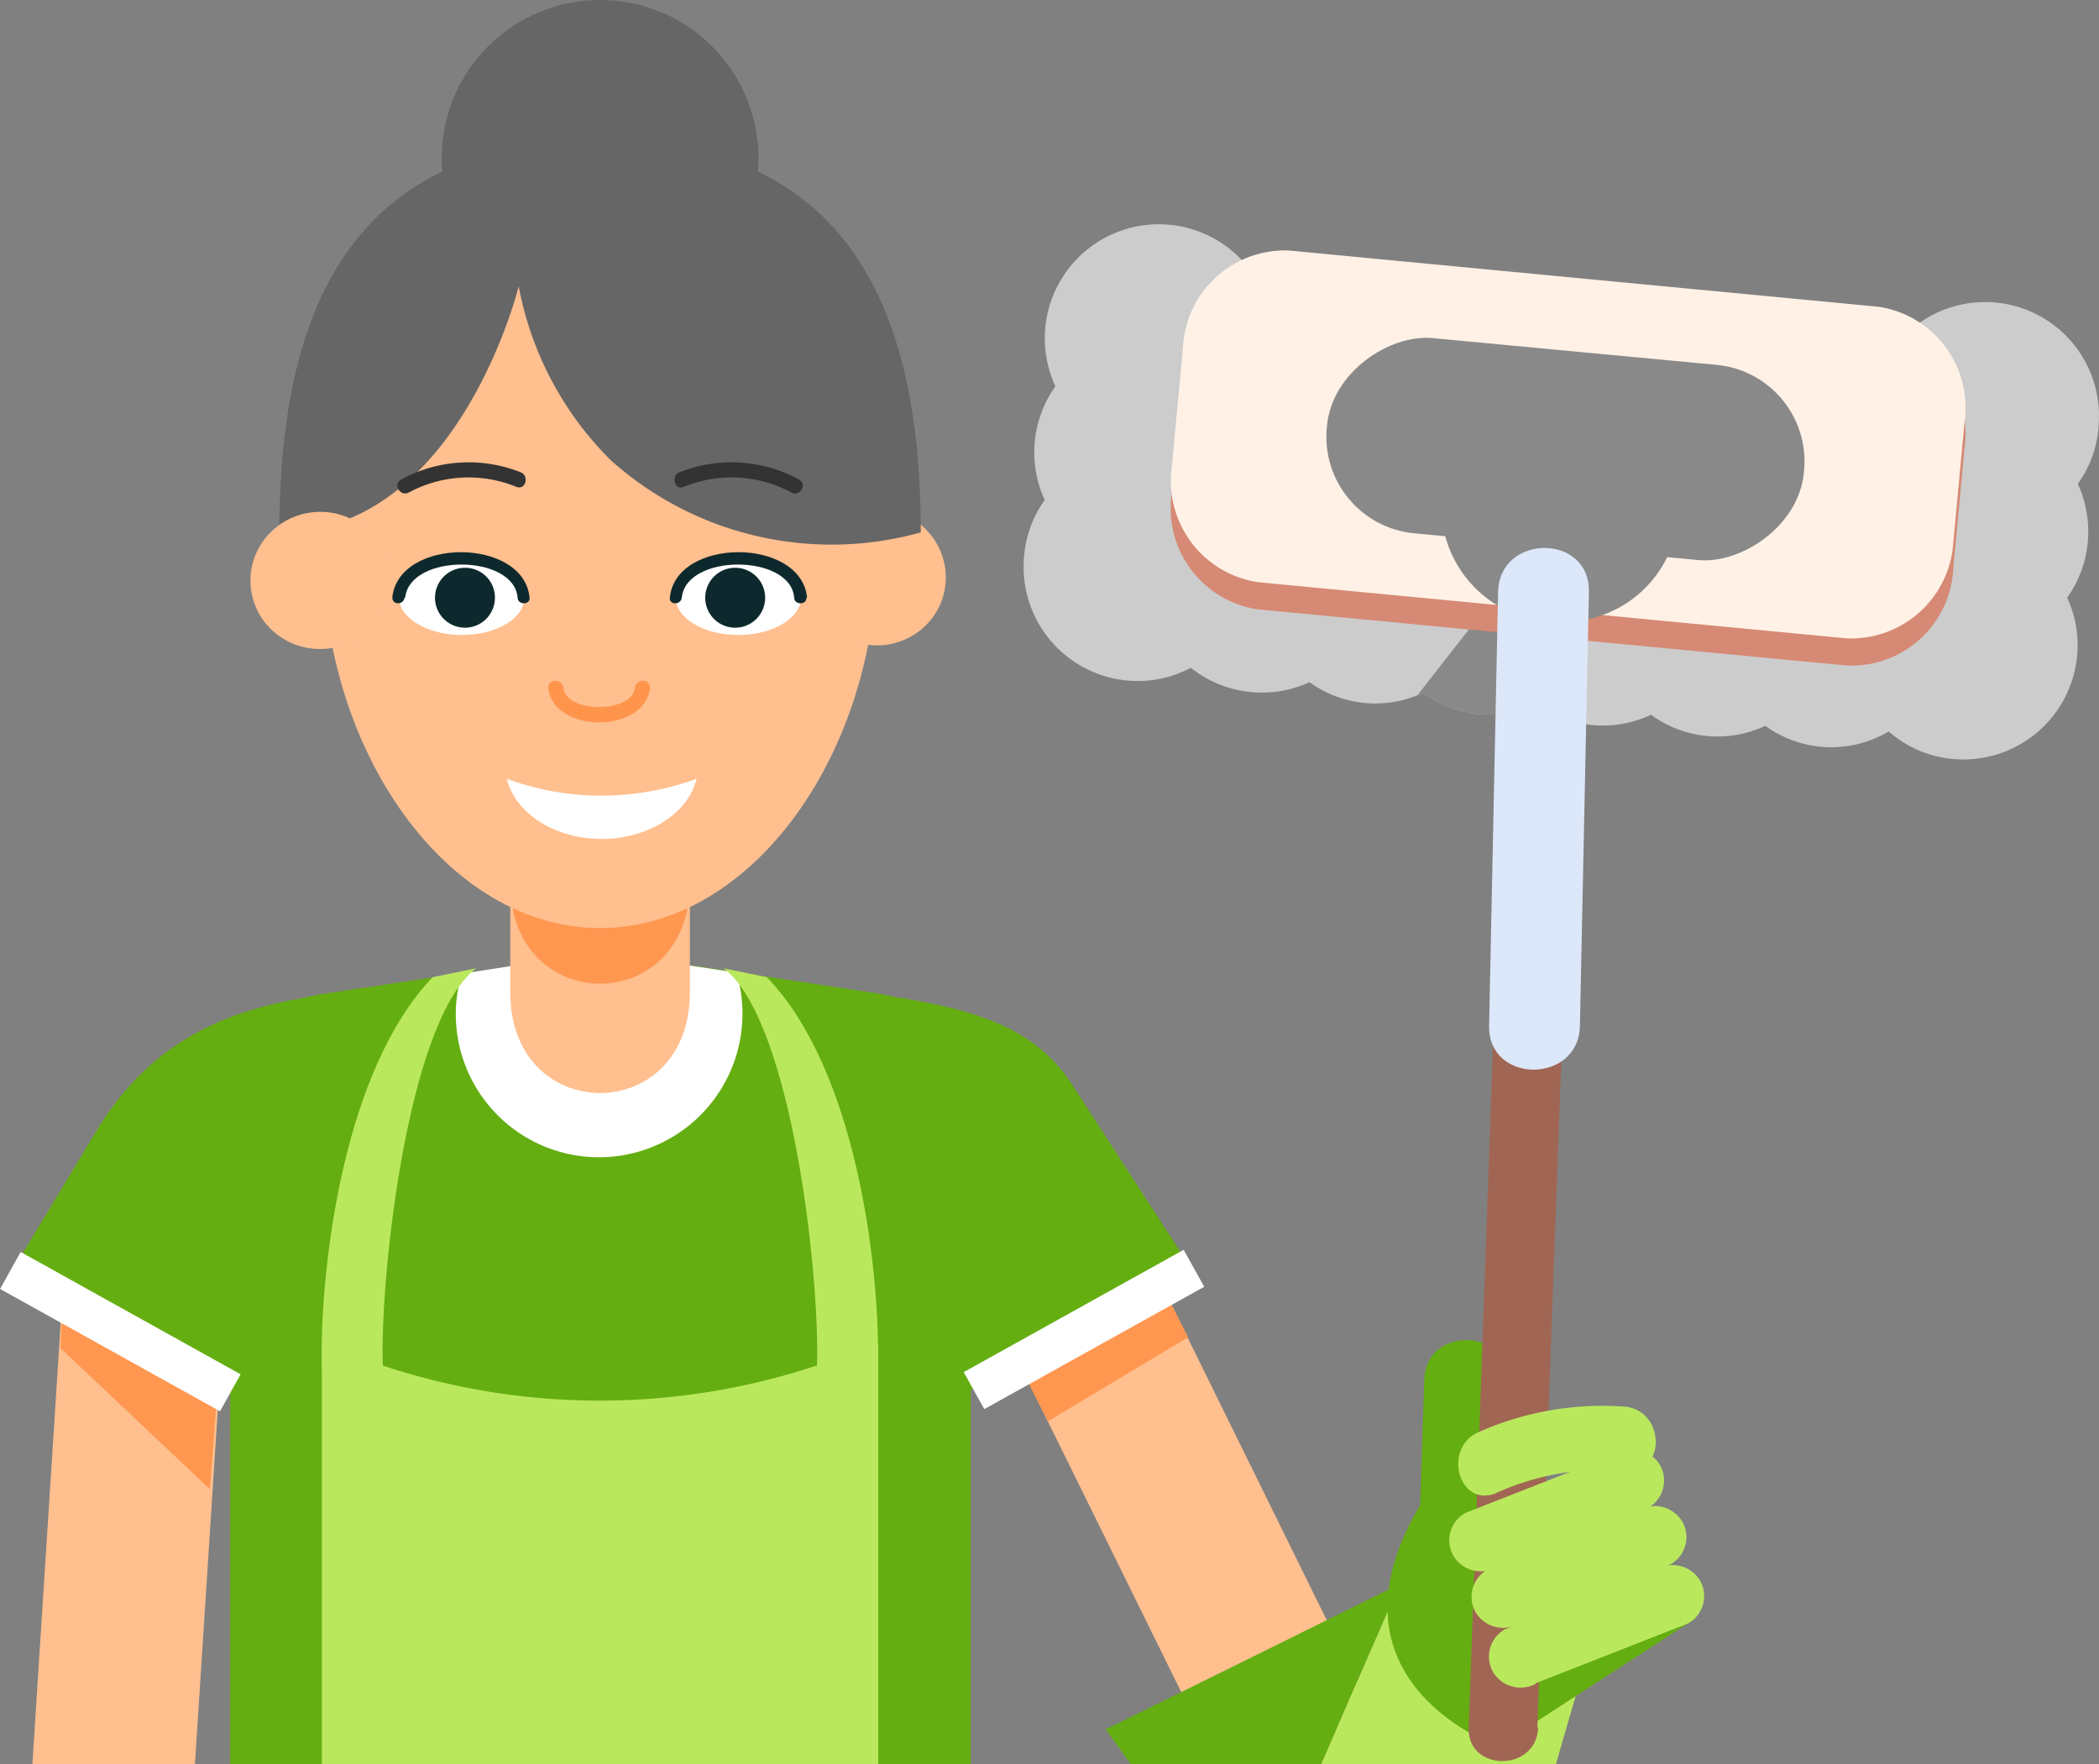 <svg xmlns="http://www.w3.org/2000/svg" viewBox="0 0 112.09 94.2">
  <rect x="0" y="0" width="112.09" height="94.2" fill="#808080" stroke="none"/>
  <title>Asset 26</title>
  <g>
    <polygon points="12.05 68.74 11.72 73.97 11.71 74.05 10.41 94.2 1.73 94.2 3.27 70.19 3.33 69.39 3.4 68.18 3.41 68.18 12.03 68.74 12.05 68.74" fill="#ffbf8f"/>
    <polygon points="74.64 94.2 64.97 94.2 63.08 90.36 55.86 75.71 54.5 72.93 54.48 72.89 51.23 66.31 50.9 65.63 58.68 61.8 62.06 68.67 62.3 69.15 62.52 69.59 63.42 71.43 70.85 86.52 72.47 89.81 74.64 94.2" fill="#ffbf8f"/>
    <polygon points="74.73 84.6 74.1 86.07 72.47 89.81 70.57 94.2 60.38 94.2 59.05 92.35 63.08 90.36 70.85 86.52 74.16 84.88 74.73 84.6" fill="#64ae11"/>
    <polygon points="84.95 87.78 84.64 88.85 84.14 90.58 83.09 94.2 70.57 94.2 72.47 89.81 74.1 86.07 74.73 84.6 78.69 85.83 80.15 86.29 80.52 86.4 80.78 86.48 81.23 86.62 81.3 86.64 82.43 87 84.95 87.78" fill="#bae85d"/>
    <path d="M112.06,22.89a6,6,0,0,1-1.1,2.95,6.1,6.1,0,0,1-.57,6.08,6,6,0,0,1,.53,3.11,6.1,6.1,0,0,1-6.64,5.5,6,6,0,0,1-3.42-1.47,6,6,0,0,1-6.59-.3,6,6,0,0,1-6.1-.59,6.07,6.07,0,0,1-6.1-.55h0A6.06,6.06,0,0,1,76,37l-.31.13a6,6,0,0,1-5.76-.7,6.1,6.1,0,0,1-6.34-.77,6,6,0,0,1-3.4.68,6.09,6.09,0,0,1-5.5-6.64,6,6,0,0,1,1.1-3,6.08,6.08,0,0,1,.57-6.07,6.09,6.09,0,0,1,9.85-6.85,7.08,7.08,0,0,1,.52.59l35.21,3.32a5.65,5.65,0,0,1,.73-.56,6.08,6.08,0,0,1,9.39,5.68Z" fill="#ccc"/>
    <path d="M82.12,31.84v.69l-.05,5.09A6.06,6.06,0,0,1,76,37l-.31.13,3.82-4.88.35-.45Z" fill="#898989"/>
    <path d="M98.63,35.54l-31.45-3a5.45,5.45,0,0,1-4.61-6.16l.6-6.43a5.47,5.47,0,0,1,5.69-5.19l31.44,3a5.46,5.46,0,0,1,4.61,6.16l-.6,6.43A5.45,5.45,0,0,1,98.63,35.54Z" fill="#d68974"/>
    <path d="M98.63,34.09l-31.45-3A5.46,5.46,0,0,1,62.57,25l.6-6.43a5.45,5.45,0,0,1,5.69-5.19l31.44,3a5.45,5.45,0,0,1,4.61,6.16l-.6,6.43A5.47,5.47,0,0,1,98.63,34.09Z" fill="#fff1e6"/>
    <path d="M80.57,73.82c.09-2.91-4.42-3.06-4.51-.15-.08,2.23-.15,4.47-.22,6.7-5.61,9.45,4.09,12.86,4.09,12.86Z" fill="#64ae11"/>
    <path d="M90.57,86.41l-8.9,5.77-1.84,1.2S72.78,85.94,90.57,86.41Z" fill="#64ae11"/>
    <path d="M82.1,92.26q.34-10,.71-20.08L84,39.53q.18-4.94.35-9.87c.08-2.38-3.62-2.38-3.7,0q-.4,11.9-.84,23.79-.45,12.7-.9,25.43l-.48,13.38c-.08,2.38,3.62,2.38,3.71,0Z" fill="#a06653"/>
    <rect x="78.36" y="11.19" width="10.47" height="25.59" rx="5.18" ry="5.18" transform="translate(51.88 104.96) rotate(-84.62)" fill="#898989"/>
    <path d="M89.63,27.54v.08a6.16,6.16,0,0,1-6.72,5.56l-.34,0A6.17,6.17,0,0,1,77,26.43v-.08a1.73,1.73,0,0,1,1.88-1.56l9.19.86A1.73,1.73,0,0,1,89.63,27.54Z" fill="#898989"/>
    <path d="M79.86,83.72,88,80.53a1.68,1.68,0,0,0,.66-2.27,1.72,1.72,0,0,0-2.27-.66l-8.13,3.19a1.67,1.67,0,0,0-.66,2.27,1.71,1.71,0,0,0,2.27.66Z" fill="#bae85d"/>
    <path d="M80,31.61l-.48,23.17c-.06,3.12,4.79,3.12,4.85,0l.48-23.17c.07-3.13-4.78-3.13-4.85,0Z" fill="#dce7f9"/>
    <path d="M81.06,86.74l8.13-3.19a1.67,1.67,0,0,0,.66-2.27,1.71,1.71,0,0,0-2.27-.66l-8.13,3.19a1.67,1.67,0,0,0-.66,2.27,1.72,1.72,0,0,0,2.27.66Z" fill="#bae85d"/>
    <path d="M82,89.89l8.13-3.19a1.67,1.67,0,0,0,.67-2.27,1.71,1.71,0,0,0-2.27-.66L80.38,87a1.67,1.67,0,0,0-.66,2.27,1.72,1.72,0,0,0,2.27.66Z" fill="#bae85d"/>
    <polygon points="3.23 71.99 11.21 79.53 12.13 67.38 3.48 66.82 3.23 71.99" fill="#ff9750"/>
    <polygon points="55.96 75.9 63.45 71.41 58.89 62.54 51.11 66.37 55.96 75.9" fill="#ff9750"/>
    <path d="M79.89,79.73a14.28,14.28,0,0,1,6.91-1.22c2.17.24,2.15-3.15,0-3.39A16.28,16.28,0,0,0,79,76.46c-2,.82-1.11,4.11.91,3.27Z" fill="#bae85d"/>
    <path d="M64,68.34l-1.69.81h0L54.5,72.93l0,0-.57.27-2.09,1v20H12.29v-20L11.72,74l-.09,0-.71-.33-7.6-3.4,0,0L.1,68.77l.53-.88,4.71-7.81c2.85-4.47,6.68-6.09,11-6.81a6.71,6.71,0,0,1,.89-.19l5.9-.89L24.66,52l.6-.09h0l2-.3,1.64-.25L30.8,51a8.66,8.66,0,0,1,2.49,0l1.92.29,1.63.25,2,.3.47.07,1.67.25,5.87.89a7,7,0,0,1,.77.16c4.86.75,7.78,1.84,9.65,4.74l6.36,9.82Z" fill="#64ae11"/>
    <path d="M32,61.8a7.67,7.67,0,0,0,7.33-9.86l-6-.91a8,8,0,0,0-2.49,0L24.66,52a7.53,7.53,0,0,0-.32,2.19A7.65,7.65,0,0,0,32,61.8Z" fill="#fff"/>
    <circle cx="32.05" cy="8.46" r="8.46" transform="translate(3.4 25.14) rotate(-45)" fill="#666"/>
    <path d="M27.25,34.29V53c0,7.16,9.59,7.16,9.59,0V34.29c0-7.16-9.59-7.16-9.59,0Z" fill="#ffbf8f"/>
    <path d="M27.25,28.47V47.16c0,7.16,9.59,7.16,9.59,0V28.47c0-7.16-9.59-7.16-9.59,0Z" fill="#ff9750"/>
    <path d="M46.85,29.43c0,10.71-6.63,20.13-14.8,20.13S17.24,40.14,17.24,29.43,23.87,10,32.05,10,46.85,18.71,46.85,29.43Z" fill="#ffbf8f"/>
    <ellipse cx="46.8" cy="30.81" rx="3.65" ry="3.71" transform="translate(6.92 70.17) rotate(-77.98)" fill="#ffbf8f"/>
    <path d="M32.05,7.49c-13.5,0-17.13,9.37-17.13,20.94,9.55,0,12.78-13.14,12.78-13.14a17.64,17.64,0,0,0,4.93,9.3,17.68,17.68,0,0,0,16.54,3.84C49.17,16.86,45.54,7.49,32.05,7.49Z" fill="#666"/>
    <ellipse cx="17.18" cy="30.81" rx="3.71" ry="3.65" transform="matrix(1, -0.08, 0.08, 1, -2.55, 1.56)" fill="#ffbf8f"/>
    <path d="M36.09,31.91c0,1.12,1.5,2,3.34,2s3.35-.91,3.35-2-1.5-2-3.35-2S36.09,30.78,36.09,31.91Z" fill="#fff"/>
    <path d="M43.1,31.91c-.33-3.23-7-3.23-7.33,0-.05.41.6.41.64,0,.24-2.36,5.8-2.34,6,0,0,.41.69.41.65,0Z" fill="#0e292d"/>
    <path d="M37.66,31.91a1.6,1.6,0,1,0,1.6-1.59A1.6,1.6,0,0,0,37.66,31.91Z" fill="#0e292d"/>
    <path d="M42.67,25.61a7.51,7.51,0,0,0-6.38-.39c-.48.18-.27,1,.22.78a6.74,6.74,0,0,1,5.75.3c.46.25.87-.45.41-.69Z" fill="#333"/>
    <path d="M28,31.91c0,1.12-1.5,2-3.34,2s-3.35-.91-3.35-2,1.5-2,3.35-2S28,30.78,28,31.91Z" fill="#fff"/>
    <path d="M21.64,31.91c.24-2.36,5.8-2.34,6,0,0,.41.69.41.64,0-.32-3.23-7-3.23-7.33,0,0,.41.61.41.65,0Z" fill="#0e292d"/>
    <path d="M26.43,31.91a1.6,1.6,0,1,1-1.59-1.59A1.59,1.59,0,0,1,26.43,31.91Z" fill="#0e292d"/>
    <path d="M21.83,26.3a6.74,6.74,0,0,1,5.75-.3c.49.19.7-.6.22-.78a7.51,7.51,0,0,0-6.38.39c-.46.24-.05.94.41.69Z" fill="#333"/>
    <path d="M33.9,36.74c-.15,1.36-3.67,1.35-3.81,0-.06-.51-.87-.52-.81,0,.26,2.45,5.16,2.45,5.43,0,0-.52-.76-.51-.81,0Z" fill="#ff954d"/>
    <path d="M46.9,71.77V94.2H17.19V71.77a.09.09,0,0,1,0-.06.1.1,0,0,1,.09,0,33.48,33.48,0,0,0,3.15,1.21,36.79,36.79,0,0,0,23.19,0c1.06-.35,2.1-.75,3.13-1.2h0a.08.08,0,0,1,.08,0A0,0,0,0,1,46.9,71.77Z" fill="#bae85d"/>
    <path d="M32.07,82.43c8.17,0,14.82-.32,14.82-10.25,0-4.6-1.13-15-5.94-20l-2.31-.47c3.43,2.57,5,15,5,20.49,0,8.14-5.2,7-11.59,7S23.9,82.43,32.07,82.43Z" fill="#bae85d"/>
    <path d="M32,82.43c-8.18,0-14.82-.32-14.82-10.25,0-4.6,1.13-15,5.93-20l2.32-.47c-3.44,2.57-5,15-5,20.49,0,8.14,5.2,7,11.59,7S40.21,82.43,32,82.43Z" fill="#bae85d"/>
    <rect x="5.29" y="64.39" width="2.26" height="13.44" transform="translate(-58.84 42.16) rotate(-60.92)" fill="#fff"/>
    <rect x="51.17" y="69.86" width="13.44" height="2.26" transform="translate(-27.21 37.09) rotate(-29.08)" fill="#fff"/>
    <path d="M37.2,41.59c-.44,1.82-2.54,3.21-5.07,3.21s-4.63-1.39-5.06-3.21a14.6,14.6,0,0,0,5,.9A15,15,0,0,0,37.2,41.59Z" fill="#fff"/>
  </g>
</svg>
